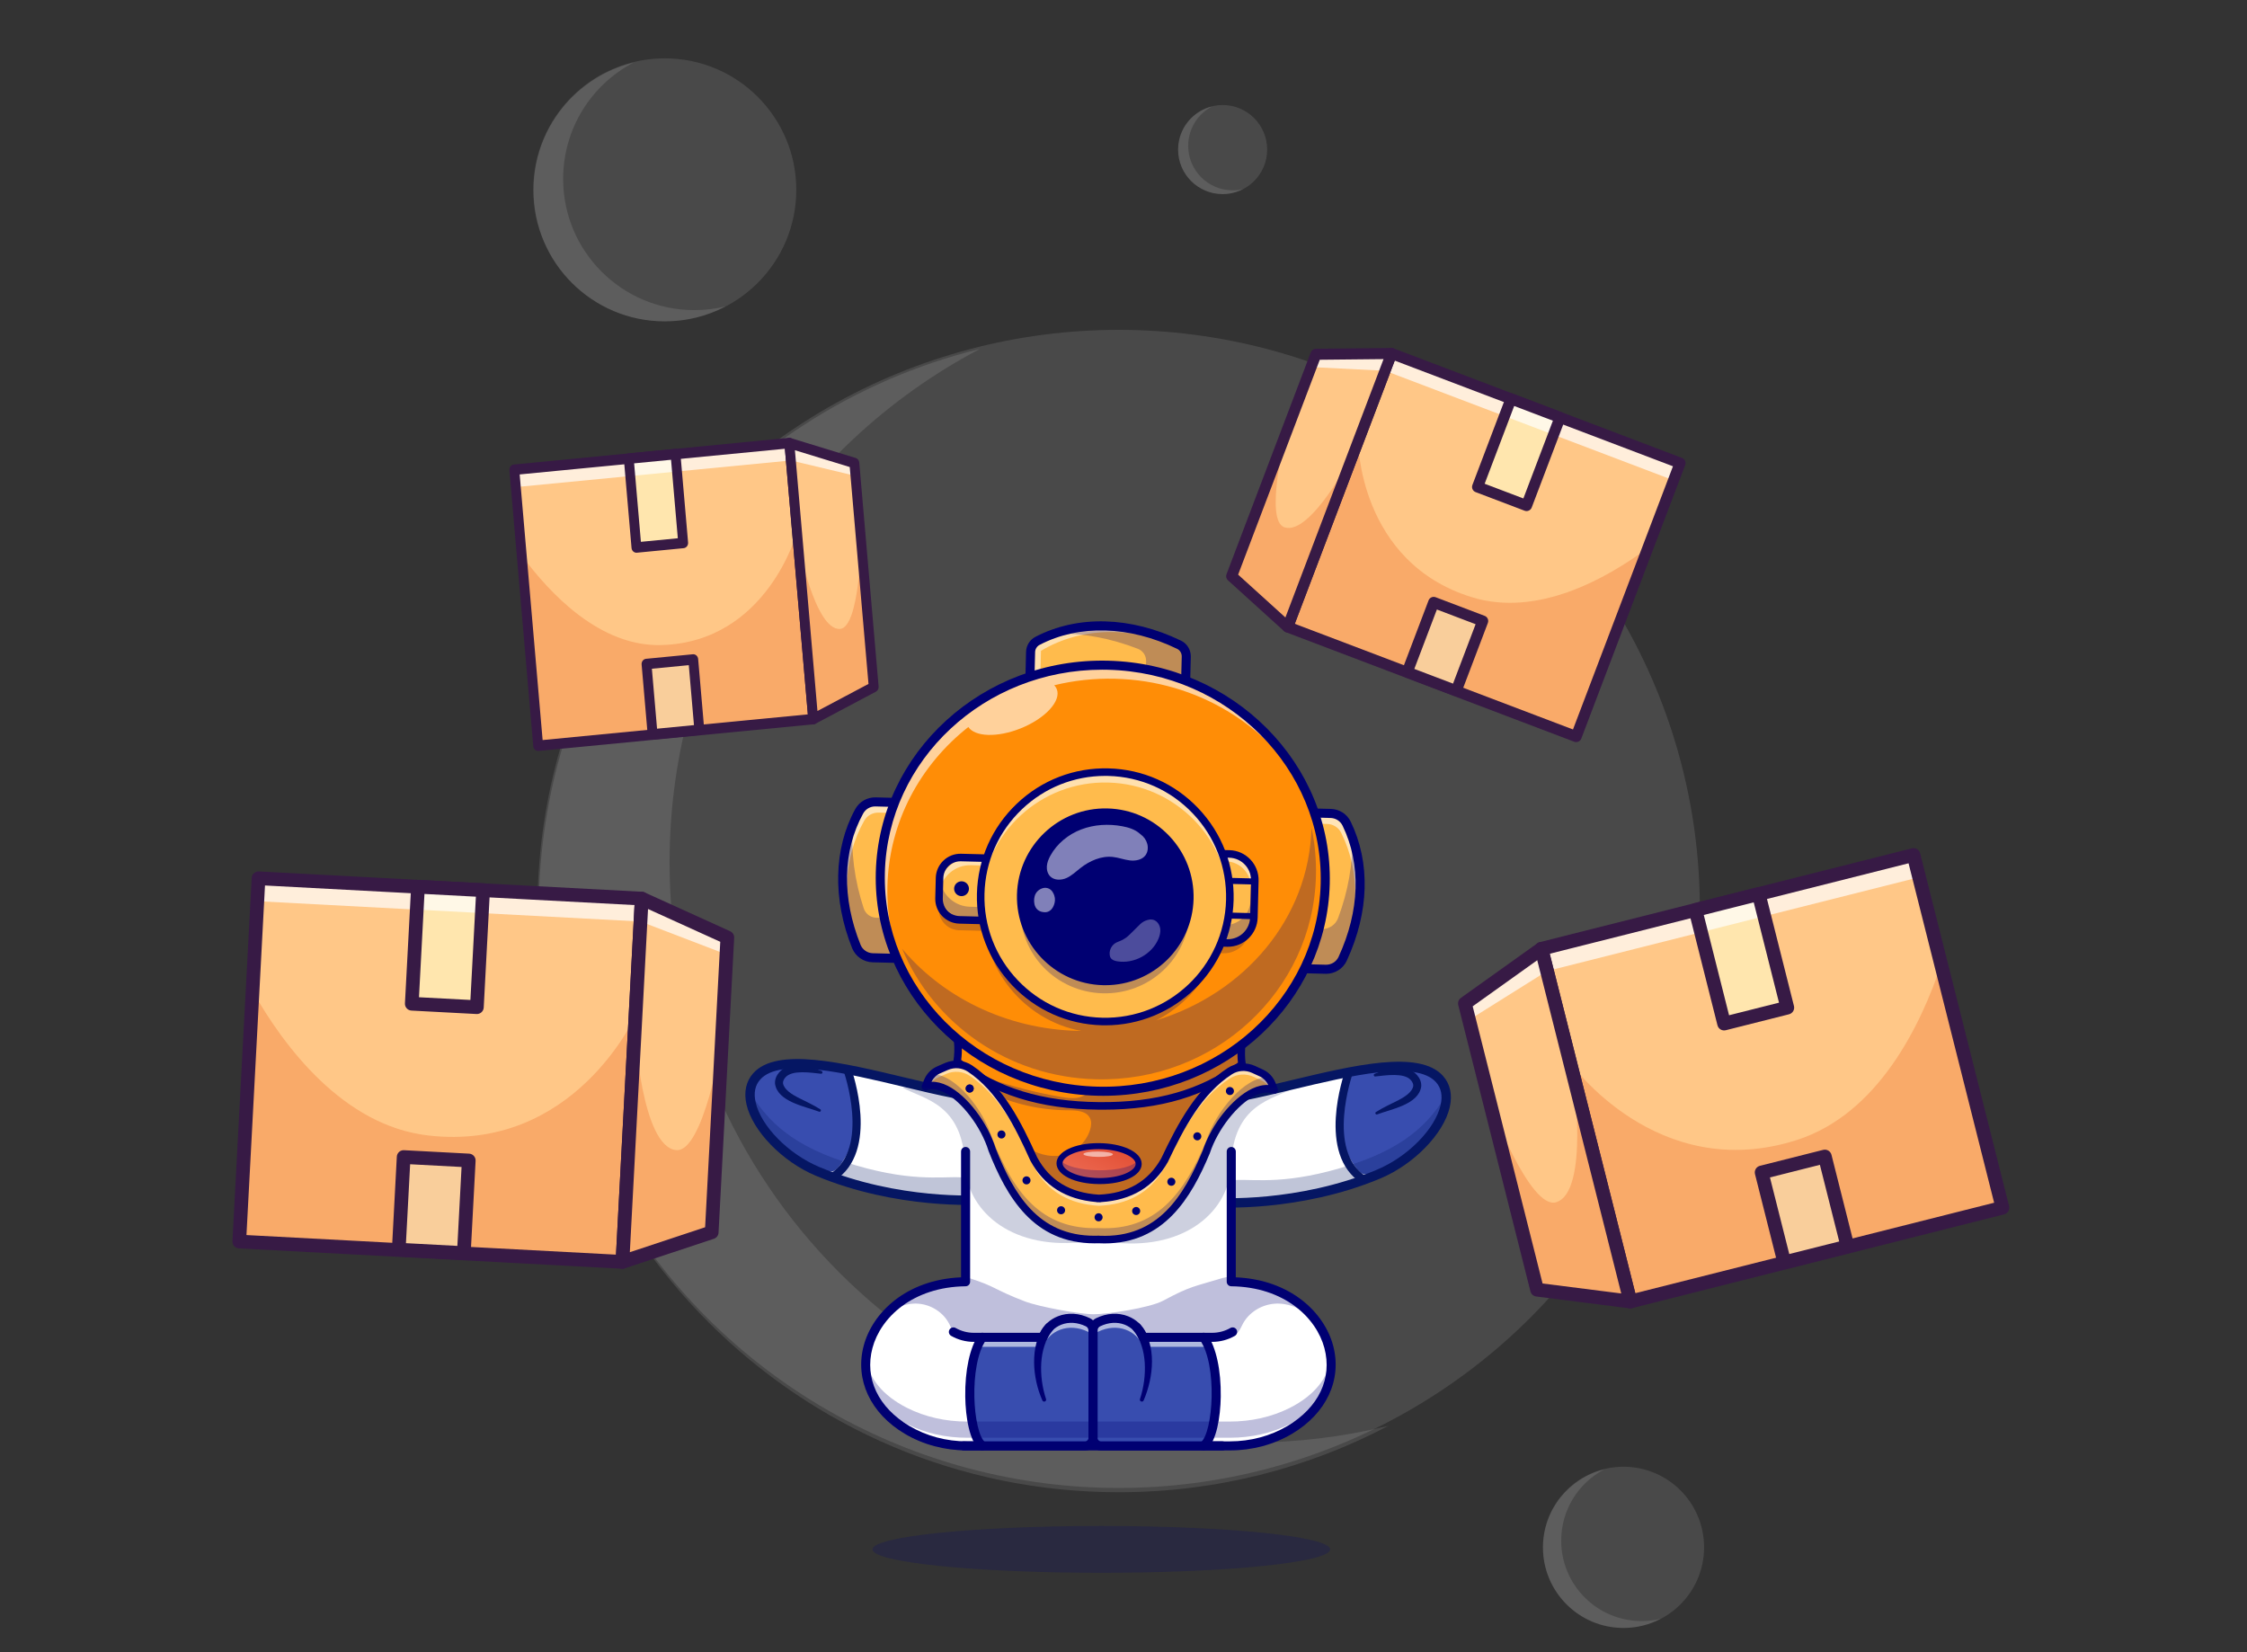 <svg width="476" height="350" viewBox="0 0 476 350" fill="none" xmlns="http://www.w3.org/2000/svg">
<rect x="0" y="0" width="476" height="350" fill="#333333" stroke="none"/>
<g clip-path="url(#clip0_1_3050)">
<ellipse opacity="0.11" cx="236.977" cy="192.541" rx="123.113" ry="122.664" fill="white"/>
<circle opacity="0.11" cx="140.823" cy="40.221" r="27.858" fill="white"/>
<circle opacity="0.11" cx="343.914" cy="327.786" r="17.074" fill="white"/>
<circle opacity="0.11" cx="258.993" cy="31.685" r="9.436" fill="white"/>
<path opacity="0.11" fill-rule="evenodd" clip-rule="evenodd" d="M294.102 302.048C284.683 304.36 274.837 305.587 264.705 305.587C196.848 305.587 141.84 250.578 141.84 182.721C141.84 135.488 168.493 94.479 207.58 73.915C153.919 87.091 114.111 135.517 114.111 193.242C114.111 261.099 169.12 316.107 236.977 316.107C257.6 316.107 277.036 311.026 294.102 302.048Z" fill="white"/>
<path opacity="0.11" fill-rule="evenodd" clip-rule="evenodd" d="M153.738 64.896C151.61 65.418 149.386 65.694 147.097 65.694C131.743 65.694 119.295 53.247 119.295 37.892C119.295 27.2 125.331 17.917 134.182 13.266C122.034 16.244 113.021 27.204 113.021 40.27C113.021 55.624 125.468 68.072 140.823 68.072C145.485 68.072 149.879 66.924 153.738 64.896Z" fill="white"/>
<path opacity="0.11" fill-rule="evenodd" clip-rule="evenodd" d="M351.83 342.911C350.525 343.231 349.162 343.401 347.76 343.401C338.349 343.401 330.72 335.772 330.72 326.361C330.72 319.807 334.42 314.118 339.844 311.267C332.399 313.092 326.874 319.81 326.874 327.818C326.874 337.229 334.503 344.858 343.914 344.858C346.771 344.858 349.465 344.154 351.83 342.911Z" fill="white"/>
<path opacity="0.11" fill-rule="evenodd" clip-rule="evenodd" d="M263.359 40.043C262.641 40.219 261.891 40.312 261.118 40.312C255.918 40.312 251.702 36.096 251.702 30.895C251.702 27.27 253.75 24.123 256.752 22.549C252.633 23.555 249.576 27.269 249.576 31.698C249.576 36.898 253.792 41.114 258.993 41.114C260.569 41.114 262.054 40.727 263.359 40.043Z" fill="white"/>
<path d="M292.035 248.733C289.555 249.77 287.077 250.638 284.644 251.356C282.904 251.874 281.192 252.313 279.521 252.693C267.368 255.439 257.642 254.772 257.642 254.772C256.253 252.823 252.671 247.216 253.304 239.796C253.533 237.111 254.253 234.875 254.976 233.2C262.11 232.073 269.472 230.82 276.954 229.059C278.754 228.635 280.556 228.223 282.339 227.84L282.388 227.831C292.253 225.723 301.399 224.636 304.948 228.609C309.698 233.922 301.8 244.645 292.035 248.733Z" fill="white"/>
<path d="M173.214 248.152C175.695 249.189 178.172 250.057 180.606 250.775C182.346 251.293 184.057 251.732 185.729 252.112C197.881 254.858 207.607 254.191 207.607 254.191C208.997 252.241 212.579 246.635 211.945 239.215C211.717 236.53 210.997 234.294 210.273 232.619C203.14 231.492 195.778 230.239 188.296 228.478C186.496 228.053 184.693 227.641 182.911 227.259L182.862 227.25C172.997 225.142 163.851 224.055 160.302 228.028C155.551 233.341 163.45 244.064 173.214 248.152Z" fill="white"/>
<path d="M285.921 226.275C282.161 232.749 282.772 241.661 287.386 247.518C287.789 248.028 288.255 248.544 288.871 248.707C289.497 248.873 290.146 248.643 290.753 248.418C294.611 246.949 298.442 245.14 301.449 242.225C304.456 239.315 306.552 235.122 306.187 230.867C306.113 230.01 305.937 229.141 305.484 228.424C305.162 227.915 304.713 227.503 304.226 227.156C301.567 225.272 298.067 225.478 294.86 225.759C291.64 226.042 288.421 226.324 285.203 226.602" fill="#384DAF"/>
<path d="M179.328 225.686C183.088 232.16 182.478 241.072 177.863 246.929C177.46 247.439 176.995 247.955 176.379 248.118C175.753 248.284 175.103 248.054 174.496 247.829C170.638 246.36 166.808 244.551 163.8 241.636C160.794 238.726 158.698 234.533 159.062 230.279C159.137 229.421 159.312 228.552 159.766 227.835C160.088 227.326 160.537 226.914 161.023 226.567C163.683 224.683 167.183 224.889 170.39 225.17C173.609 225.453 176.829 225.735 180.047 226.013" fill="#384DAF"/>
<g opacity="0.25">
<path d="M292.037 248.728C289.557 249.765 287.08 250.633 284.646 251.351C282.907 251.864 281.194 252.308 279.519 252.681C267.367 255.427 257.641 254.76 257.641 254.76C257.34 252.312 259.168 250.108 261.62 249.98C266.041 249.746 272.677 251.13 286.322 246.708C299.284 242.511 303.406 236.529 306.342 232.091C306.66 237.716 299.97 245.411 292.037 248.728Z" fill="#051663"/>
</g>
<g opacity="0.25">
<path d="M173.212 248.155C175.693 249.192 178.17 250.06 180.603 250.778C182.342 251.29 184.055 251.734 185.73 252.108C197.883 254.854 207.609 254.187 207.609 254.187C207.91 251.739 206.082 249.535 203.63 249.407C199.208 249.173 192.573 250.557 178.928 246.134C165.966 241.938 161.843 235.955 158.907 231.518C158.59 237.143 165.28 244.838 173.212 248.155Z" fill="#051663"/>
</g>
<path d="M257.363 255.716C256.924 255.587 256.623 255.166 256.657 254.691C256.696 254.142 257.171 253.732 257.715 253.763C257.887 253.772 274.871 254.832 291.655 247.801C298.214 245.057 304.03 239.156 305.181 234.079C305.627 232.101 305.299 230.48 304.204 229.253C299.994 224.538 286.055 227.881 273.757 230.824C266.485 232.565 259.618 234.214 254.967 234.176C254.421 234.174 253.977 233.723 253.986 233.176C253.99 232.628 254.441 232.182 254.985 232.19C259.393 232.22 266.147 230.602 273.3 228.891C286.763 225.664 300.688 222.328 305.688 227.924C307.212 229.633 307.708 231.91 307.118 234.518C305.84 240.166 299.518 246.666 292.418 249.643C275.183 256.863 257.75 255.765 257.573 255.754C257.504 255.751 257.433 255.736 257.363 255.716Z" fill="#051663"/>
<path d="M207.886 255.143C208.326 255.014 208.627 254.593 208.593 254.118C208.554 253.568 208.079 253.159 207.535 253.19C207.363 253.199 190.379 254.259 173.595 247.228C167.035 244.484 161.22 238.583 160.069 233.505C159.623 231.527 159.951 229.907 161.046 228.68C165.255 223.964 179.195 227.308 191.493 230.251C198.765 231.991 205.632 233.641 210.282 233.603C210.829 233.601 211.272 233.149 211.263 232.603C211.26 232.055 210.809 231.609 210.264 231.616C205.857 231.647 199.103 230.029 191.95 228.317C178.487 225.091 164.561 221.755 159.562 227.351C158.038 229.06 157.542 231.337 158.132 233.945C159.41 239.593 165.732 246.093 172.832 249.07C190.067 256.29 207.499 255.192 207.676 255.181C207.745 255.178 207.817 255.163 207.886 255.143Z" fill="#051663"/>
<path d="M297.133 233.411C295.678 234.147 292.212 235.368 290.061 236.613L289.503 229.147L291.266 227.76C291.266 227.76 297.304 225.879 299.404 228.125C301.51 230.372 299.164 232.377 297.133 233.411Z" fill="#384DAF"/>
<path d="M168.117 232.834C169.572 233.569 173.037 234.791 175.189 236.035L175.747 228.569L173.984 227.182C173.984 227.182 167.945 225.301 165.845 227.547C163.74 229.794 166.085 231.799 168.117 232.834Z" fill="#384DAF"/>
<path d="M291.181 227.488C293.713 226.373 298.101 225.323 300.185 227.739C300.764 228.405 301.155 229.256 301.064 230.199C300.476 233.993 294.708 234.948 291.724 236.077C291.413 236.184 291.201 235.737 291.485 235.563C293.018 234.599 294.676 233.847 296.239 233.061C297.432 232.446 299.19 231.373 299.381 230.045C299.424 229.642 299.177 229.155 298.897 228.839C297.488 227.153 293.466 227.814 291.352 228.035C291.027 228.092 290.885 227.624 291.181 227.488Z" fill="#051663"/>
<path d="M174.069 226.911C171.536 225.796 167.149 224.746 165.064 227.162C164.486 227.828 164.095 228.679 164.185 229.622C164.774 233.416 170.541 234.371 173.526 235.5C173.837 235.607 174.049 235.16 173.765 234.986C172.231 234.022 170.573 233.269 169.01 232.483C167.818 231.869 166.06 230.796 165.868 229.467C165.826 229.065 166.073 228.578 166.353 228.262C167.761 226.576 171.784 227.236 173.897 227.458C174.222 227.515 174.364 227.047 174.069 226.911Z" fill="#051663"/>
<path d="M288.684 250.759C288.609 250.737 288.538 250.704 288.469 250.66C278.768 244.527 284.696 227.566 284.948 226.846C285.107 226.402 285.594 226.17 286.036 226.329C286.478 226.488 286.707 226.976 286.548 227.42C286.489 227.584 280.827 243.817 289.374 249.22C289.772 249.471 289.891 249.997 289.64 250.396C289.434 250.721 289.038 250.862 288.684 250.759Z" fill="#051663"/>
<path d="M176.566 250.193C176.641 250.171 176.712 250.138 176.781 250.095C186.482 243.962 180.554 227.001 180.302 226.28C180.143 225.836 179.656 225.605 179.214 225.764C178.772 225.923 178.543 226.411 178.702 226.855C178.761 227.018 184.423 243.251 175.876 248.655C175.478 248.905 175.359 249.431 175.61 249.831C175.816 250.156 176.212 250.297 176.566 250.193Z" fill="#051663"/>
<path d="M273.2 302.911C269.375 305.17 264.985 306.291 260.543 306.291H204.835C200.393 306.291 196.002 305.17 192.178 302.911C181.059 296.338 181.177 284.509 188.72 277.399C192.387 273.942 197.808 271.599 204.548 271.516V229.557H260.542L260.829 243.927V271.516C281.432 271.769 289.723 293.142 273.2 302.911H273.2Z" fill="white"/>
<path d="M260.543 307.254H204.834C200.123 307.254 195.578 306.039 191.69 303.74C184.389 299.425 181.047 292.268 182.967 285.061C184.813 278.135 191.884 271.084 203.588 270.584V243.929C203.588 243.398 204.018 242.968 204.548 242.968C205.078 242.968 205.508 243.398 205.508 243.929V271.519C205.508 272.045 205.085 272.473 204.56 272.48C193.296 272.617 186.531 279.147 184.822 285.557C183.107 291.99 186.04 298.169 192.666 302.086C196.258 304.21 200.467 305.333 204.834 305.333H260.543C264.911 305.333 269.119 304.211 272.712 302.086C279.338 298.169 282.27 291.99 280.555 285.557C278.847 279.147 272.081 272.617 260.818 272.48C260.293 272.473 259.869 272.045 259.869 271.519V243.929C259.869 243.398 260.299 242.968 260.83 242.968C261.36 242.968 261.79 243.398 261.79 243.929V270.584C273.493 271.084 280.565 278.135 282.411 285.061C284.331 292.268 280.989 299.425 273.688 303.74C269.799 306.039 265.254 307.254 260.543 307.254Z" fill="#000072"/>
<path d="M207.994 306.293H229.85C230.783 306.293 231.54 305.536 231.54 304.603V281.875C231.54 281.125 231.123 280.426 230.448 280.101C226.313 278.111 222.234 279.868 220.915 283.302H207.993C204.176 290.893 204.834 302.845 207.993 306.294L207.994 306.293Z" fill="#384DAF"/>
<path d="M255.087 306.293H233.23C232.297 306.293 231.541 305.536 231.541 304.603V281.875C231.541 281.125 231.957 280.426 232.633 280.101C236.767 278.111 240.846 279.868 242.165 283.302H255.087C258.904 290.893 258.246 302.845 255.087 306.294L255.087 306.293Z" fill="#384DAF"/>
<g opacity="0.25">
<path d="M273.2 298.258C269.375 300.183 264.985 301.139 260.543 301.139H204.835C200.393 301.139 196.002 300.183 192.178 298.258C186.912 295.605 184.169 291.947 183.538 288.188C182.733 293.061 185.313 298.228 192.178 301.687C196.003 303.612 200.393 304.568 204.835 304.568H260.542C264.984 304.568 269.375 303.612 273.2 301.687C280.065 298.227 282.643 293.06 281.837 288.187C281.207 291.946 278.465 295.604 273.2 298.258H273.2Z" fill="#000072"/>
</g>
<g opacity="0.6">
<path d="M230.448 280.092C226.314 278.102 222.235 279.859 220.916 283.293H207.994C206.034 287.189 205.257 292.232 205.389 296.687C205.512 292.776 206.325 288.624 207.994 285.305H220.916C222.236 281.872 226.314 280.114 230.448 282.104C231.124 282.429 231.54 283.128 231.54 283.878V281.867C231.54 281.117 231.124 280.417 230.448 280.093V280.092Z" fill="white"/>
</g>
<g opacity="0.6">
<path d="M232.632 282.104C236.766 280.113 240.845 281.871 242.164 285.305H255.086C256.756 288.624 257.569 292.776 257.691 296.687C257.823 292.232 257.046 287.189 255.086 283.293H242.164C240.845 279.859 236.766 278.102 232.632 280.092C231.956 280.417 231.54 281.116 231.54 281.866V283.877C231.54 283.127 231.956 282.428 232.632 282.103V282.104Z" fill="white"/>
</g>
<path d="M229.851 307.252H204.142C203.612 307.252 203.182 306.822 203.182 306.291C203.182 305.76 203.612 305.33 204.142 305.33H229.851C230.254 305.33 230.58 305.003 230.58 304.6V281.873C230.58 281.481 230.365 281.125 230.033 280.964C228.26 280.112 226.405 279.99 224.807 280.624C223.411 281.179 222.347 282.251 221.812 283.644C221.669 284.015 221.313 284.26 220.916 284.26H206.289C204.607 284.26 202.948 283.819 201.488 282.984C201.028 282.721 200.868 282.134 201.131 281.673C201.394 281.212 201.98 281.052 202.441 281.316C203.611 281.984 204.942 282.339 206.29 282.339H220.29C221.078 280.739 222.41 279.509 224.1 278.838C226.201 278.004 228.604 278.144 230.865 279.233C231.858 279.711 232.501 280.747 232.501 281.873V304.6C232.501 306.062 231.312 307.252 229.851 307.252Z" fill="#000072"/>
<path d="M223.008 281.802C221.433 283.674 220.743 286.221 220.58 288.678C220.424 291.262 220.778 293.899 221.588 296.371C221.662 296.588 221.545 296.824 221.327 296.896C221.123 296.965 220.903 296.863 220.818 296.67C220.266 295.418 219.832 294.107 219.54 292.76C219.245 291.415 219.074 290.034 219.063 288.637C219.044 285.793 219.632 282.798 221.557 280.542C222.409 279.603 223.82 280.82 223.007 281.801L223.008 281.802Z" fill="#000072"/>
<path d="M208.103 307.248C207.894 307.248 207.684 307.18 207.508 307.041C205.372 305.35 204.542 300.169 204.477 295.884C204.393 290.304 205.455 285.391 207.319 282.743C207.624 282.309 208.223 282.206 208.656 282.51C209.09 282.816 209.194 283.415 208.888 283.849C205.136 289.18 206.091 303.47 208.699 305.534C209.115 305.863 209.185 306.467 208.856 306.884C208.667 307.124 208.386 307.248 208.102 307.248L208.103 307.248Z" fill="#000072"/>
<path d="M258.938 307.252H233.229C231.768 307.252 230.58 306.062 230.58 304.6V281.873C230.58 280.748 231.222 279.711 232.216 279.233C234.478 278.144 236.88 278.004 238.981 278.838C240.671 279.509 242.004 280.739 242.791 282.339H256.791C258.14 282.339 259.47 281.985 260.64 281.316C261.1 281.052 261.687 281.212 261.95 281.673C262.213 282.133 262.053 282.72 261.593 282.984C260.133 283.819 258.473 284.26 256.791 284.26H242.165C241.767 284.26 241.411 284.015 241.269 283.644C240.733 282.251 239.669 281.179 238.273 280.624C236.676 279.99 234.82 280.111 233.048 280.964C232.714 281.125 232.5 281.481 232.5 281.873V304.6C232.5 305.003 232.827 305.33 233.229 305.33H258.938C259.468 305.33 259.898 305.76 259.898 306.291C259.898 306.822 259.468 307.252 258.938 307.252Z" fill="#000072"/>
<path d="M241.522 280.543C245.123 284.914 244.372 291.806 242.263 296.671C242.048 297.141 241.333 296.871 241.491 296.375C242.302 293.902 242.656 291.263 242.5 288.678C242.337 286.221 241.647 283.673 240.072 281.802C239.262 280.829 240.667 279.599 241.522 280.543V280.543Z" fill="#000072"/>
<path d="M254.977 307.249C254.694 307.249 254.413 307.124 254.223 306.884C253.894 306.468 253.965 305.864 254.38 305.534C256.989 303.47 257.943 289.181 254.191 283.85C253.886 283.416 253.989 282.817 254.423 282.511C254.856 282.205 255.455 282.309 255.761 282.743C257.624 285.392 258.686 290.304 258.602 295.884C258.537 300.169 257.707 305.351 255.571 307.041C255.395 307.181 255.185 307.248 254.976 307.248L254.977 307.249Z" fill="#000072"/>
<g opacity="0.25">
<path d="M276.091 277.541C276.073 277.493 276.055 277.444 276.038 277.395C272.253 273.937 267.02 271.588 260.062 271.505V270.499C259.822 270.576 259.219 270.653 258.979 270.727C252.923 272.587 252.299 272.367 246.405 275.53C243.491 277.094 234.472 278.406 231.693 278.406C228.722 278.406 220.065 276.824 217.077 275.674C210.308 273.069 211.112 272.587 205.245 270.727C205.012 270.652 204.78 270.575 204.547 270.498V271.512C197.808 271.595 192.387 273.937 188.719 277.395C188.702 277.443 188.685 277.492 188.668 277.541L187.318 278.918C189.268 277.038 191.964 275.949 194.62 276.176C197.277 276.404 199.833 278.01 201.084 280.444C201.371 281.002 201.598 281.605 201.989 282.094C203.011 283.364 204.817 283.502 206.414 283.54C211.095 283.649 215.778 283.761 220.459 283.87C220.611 283.439 220.947 283.108 221.277 282.801C222.736 281.448 224.353 280.174 226.248 279.648C228.141 279.123 230.378 279.487 231.678 281.008C231.68 280.699 231.683 280.389 231.685 280.08C231.688 280.389 231.69 280.699 231.693 281.008C233.036 279.488 235.345 279.123 237.298 279.648C239.254 280.174 240.923 281.448 242.429 282.801C242.77 283.108 243.117 283.439 243.274 283.87C248.105 283.761 252.94 283.649 257.772 283.54C259.42 283.502 261.285 283.364 262.34 282.094C262.743 281.606 262.977 281.002 263.274 280.444C264.566 278.01 267.204 276.404 269.947 276.176C272.688 275.949 275.472 277.039 277.485 278.918L276.092 277.541H276.091Z" fill="#000072"/>
</g>
<g opacity="0.3">
<path d="M196.469 227.111C196.425 227.409 196.373 227.712 196.311 228.006C196.377 227.711 196.425 227.414 196.469 227.111Z" fill="#181558"/>
</g>
<g opacity="0.3">
<path d="M196.209 228.455C196.109 228.856 195.99 229.245 195.857 229.631C195.995 229.245 196.109 228.856 196.209 228.455Z" fill="#181558"/>
</g>
<path d="M256.463 228.03C248.32 246.071 239.735 256.822 230.442 256.071C224.443 256.733 218.598 252.57 212.87 244.72C210.013 240.805 207.185 235.973 204.38 230.368C204.122 229.854 203.868 229.334 203.609 228.806L204.93 221.96L254.942 221.225L256.463 228.03V228.03Z" fill="#FF8D06"/>
<g opacity="0.25">
<path d="M256.463 228.032C248.32 246.073 239.735 256.824 230.442 256.072C224.443 256.735 218.598 252.571 212.87 244.721C212.18 242.413 211.814 239.998 211.523 237.598C213.308 239.538 215.119 241.494 217.328 242.927C219.541 244.359 222.231 245.23 224.821 244.759C227.611 244.252 230.041 242.114 230.902 239.411C231.169 238.576 231.285 237.633 230.898 236.848C230.14 235.314 228.046 235.206 226.338 235.2C220.477 235.186 214.623 233.864 209.326 231.356L210.822 232.469C208.634 231.904 206.481 231.205 204.38 230.371C204.122 229.857 203.868 229.337 203.609 228.809L204.93 221.962L254.942 221.228L256.463 228.033V228.032Z" fill="#000072"/>
</g>
<path d="M264.004 217.085C262.852 220.098 262.786 223.422 263.102 225.459C260.766 227.2 258.308 228.687 255.675 229.916C249.312 232.893 241.94 234.359 232.891 234.272L232.789 234.27C221.033 234.157 212.154 231.478 204.687 226.296C204.032 225.845 203.388 225.373 202.754 224.88C203.157 222.583 203.098 218.626 201.527 215.311C208.39 222.539 217.09 226.904 226.176 228.39C227.836 228.662 229.506 228.837 231.182 228.919C235.758 229.136 240.367 228.637 244.826 227.423C252.027 225.461 258.842 221.629 264.512 215.916C264.321 216.298 264.152 216.689 264.004 217.085Z" fill="#FF8D06"/>
<path d="M233.648 235.074C233.395 235.074 233.141 235.073 232.885 235.07H232.782C220.203 234.949 210.506 231.911 202.263 225.511C202.029 225.329 201.915 225.032 201.966 224.74C202.388 222.328 202.193 218.584 200.804 215.652C200.636 215.296 200.751 214.871 201.075 214.649C201.398 214.426 201.837 214.472 202.107 214.757C210.191 223.273 221.089 228.033 232.795 228.163C244.549 228.288 255.613 223.743 263.944 215.349C264.22 215.07 264.658 215.033 264.978 215.262C265.297 215.491 265.403 215.918 265.227 216.269C263.783 219.175 263.516 222.915 263.892 225.333C263.938 225.627 263.818 225.921 263.58 226.098C255.386 232.213 245.858 235.073 233.647 235.073L233.648 235.074ZM203.617 224.532C211.49 230.512 220.777 233.353 232.797 233.468H232.9C244.917 233.578 254.26 230.922 262.247 225.095C262.047 223.389 262.094 221.076 262.652 218.755C254.348 226 243.862 229.884 232.778 229.765C221.755 229.643 211.421 225.561 203.336 218.2C203.846 220.527 203.849 222.835 203.617 224.533V224.532Z" fill="#000072"/>
<g opacity="0.25">
<path d="M263.102 225.456C260.766 227.197 258.308 228.684 255.675 229.913C250.696 232.004 244.991 233.314 238.287 233.856L238.185 233.863C226.466 234.809 217.384 232.942 209.481 228.451C214.469 230.177 219.598 231.489 224.805 232.373C225.948 232.566 227.115 232.739 228.256 232.542C229.395 232.346 230.523 231.714 231.031 230.675C231.295 230.137 231.34 229.489 231.181 228.915C231.154 228.807 231.115 228.701 231.071 228.601C235.686 228.935 240.33 228.536 244.826 227.419C251.812 225.689 258.433 222.225 264.004 217.082C262.852 220.094 262.786 223.418 263.102 225.456Z" fill="#000072"/>
</g>
<path d="M232.489 253.887C238.703 253.686 243.604 251.262 246.693 245.775C250.365 238.026 254.242 230.943 260.544 226.898C262.064 225.922 263.95 225.804 265.581 226.554L267.221 227.309C268.275 227.795 269.102 228.698 269.519 229.822L269.927 230.922C264.92 229.025 257.778 237.205 255.539 244.01C250.813 255.343 244.76 263.249 232.542 262.563L232.813 262.566C220.584 263.017 214.684 254.996 210.175 243.575C208.068 236.728 201.084 228.412 196.041 230.213L196.47 229.121C196.909 228.006 197.752 227.118 198.815 226.653L200.47 225.929C202.115 225.21 203.998 225.365 205.499 226.369C211.723 230.535 215.464 237.69 218.986 245.509C221.969 251.055 226.823 253.572 233.032 253.892" fill="#FFBB4C"/>
<g opacity="0.55">
<path d="M198.799 228.213L200.454 227.489C202.1 226.77 203.982 226.925 205.483 227.93C211.707 232.095 215.448 239.251 218.97 247.069C221.91 252.534 226.666 255.056 232.745 255.435C238.83 255.172 243.634 252.742 246.678 247.335C250.349 239.586 254.227 232.503 260.529 228.458C262.049 227.482 263.935 227.364 265.566 228.114L267.206 228.869C268.043 229.255 268.733 229.906 269.191 230.72C269.44 230.765 269.687 230.827 269.927 230.917L269.519 229.817C269.102 228.694 268.275 227.79 267.221 227.304L265.581 226.549C263.95 225.799 262.064 225.917 260.544 226.893C254.242 230.938 250.364 238.02 246.693 245.77C243.649 251.177 238.846 253.607 232.76 253.87C226.681 253.491 221.925 250.969 218.985 245.504C215.463 237.686 211.722 230.531 205.498 226.364C203.997 225.36 202.115 225.205 200.469 225.924L198.814 226.648C197.751 227.113 196.907 228.001 196.469 229.116L196.04 230.208C196.282 230.122 196.529 230.065 196.78 230.024C197.254 229.22 197.956 228.581 198.799 228.212V228.213Z" fill="white"/>
</g>
<g opacity="0.25">
<path d="M268.51 228.234C263.662 228.116 257.594 235.423 255.562 241.598C250.853 252.888 244.826 260.775 232.7 260.155C220.564 260.542 214.689 252.541 210.198 241.163C208.285 234.95 202.358 227.528 197.508 227.552C197.064 227.991 196.706 228.524 196.469 229.127L196.04 230.218C201.083 228.418 208.066 236.734 210.174 243.581C214.666 254.959 220.54 262.96 232.676 262.573C244.803 263.193 250.829 255.306 255.538 244.016C257.776 237.211 264.918 229.031 269.926 230.928L269.518 229.828C269.293 229.221 268.945 228.681 268.509 228.234L268.51 228.234Z" fill="#000072"/>
</g>
<path d="M233.954 263.402C233.534 263.402 233.107 263.392 232.671 263.37C232.401 263.378 232.132 263.383 231.869 263.383C218.912 263.383 213.254 253.553 209.431 243.868C209.423 243.849 209.416 243.829 209.41 243.81C207.846 238.727 203.731 233.297 200.043 231.447C198.64 230.743 197.385 230.582 196.309 230.966C196.015 231.071 195.684 230.994 195.465 230.769C195.247 230.543 195.181 230.211 195.296 229.919L195.725 228.827C196.245 227.505 197.228 226.471 198.494 225.918L200.149 225.194C202.056 224.36 204.222 224.55 205.943 225.703C212.538 230.116 216.358 237.729 219.703 245.152C222.367 250.088 226.644 252.682 232.768 253.073C238.898 252.799 243.223 250.288 245.982 245.404C249.469 238.047 253.434 230.508 260.112 226.222C261.854 225.104 264.025 224.955 265.915 225.826L267.555 226.581C268.811 227.159 269.774 228.211 270.268 229.542L270.676 230.642C270.785 230.936 270.713 231.267 270.49 231.488C270.268 231.709 269.936 231.78 269.644 231.669C268.574 231.266 267.316 231.402 265.901 232.078C262.178 233.857 257.96 239.208 256.299 244.26C256.292 244.279 256.285 244.299 256.277 244.318C252.319 253.806 246.568 263.403 233.953 263.403L233.954 263.402ZM232.98 261.781C245.304 262.281 250.746 253.414 254.789 243.728C256.606 238.232 261.083 232.605 265.211 230.632C266.431 230.05 267.589 229.786 268.664 229.846C268.298 229.044 267.662 228.392 266.887 228.035L265.246 227.28C263.854 226.639 262.257 226.747 260.976 227.57C254.646 231.633 250.806 238.96 247.416 246.116C247.407 246.133 247.399 246.15 247.39 246.166C244.449 251.39 239.709 254.241 233.291 254.648C233.198 254.68 233.098 254.695 232.991 254.69C232.912 254.686 232.832 254.681 232.753 254.677C232.674 254.68 232.595 254.683 232.515 254.685C232.411 254.688 232.309 254.672 232.216 254.638C225.807 254.107 221.122 251.166 218.281 245.886C218.273 245.869 218.264 245.852 218.256 245.835C215.004 238.615 211.305 231.216 205.054 227.033C203.788 226.185 202.194 226.047 200.79 226.661L199.135 227.385C198.353 227.727 197.705 228.366 197.324 229.162C198.403 229.127 199.553 229.408 200.761 230.014C204.851 232.066 209.219 237.777 210.931 243.307C214.732 252.928 219.915 261.781 231.863 261.781C232.036 261.781 232.211 261.779 232.388 261.775C232.44 261.765 232.493 261.758 232.55 261.761L232.822 261.763C232.877 261.763 232.93 261.77 232.982 261.781H232.98Z" fill="#000072"/>
<path d="M204.712 231.07C204.446 230.681 204.545 230.15 204.933 229.883C205.321 229.616 205.852 229.716 206.119 230.104C206.385 230.493 206.286 231.024 205.898 231.291C205.51 231.557 204.979 231.458 204.712 231.07Z" fill="#371A45"/>
<path d="M204.712 231.07C204.446 230.681 204.545 230.15 204.933 229.883C205.321 229.616 205.852 229.716 206.119 230.104C206.385 230.493 206.286 231.024 205.898 231.291C205.51 231.557 204.979 231.458 204.712 231.07Z" fill="#000072"/>
<path d="M212.996 240.369C213.022 239.898 212.662 239.496 212.192 239.47C211.722 239.445 211.32 239.805 211.294 240.276C211.268 240.746 211.629 241.148 212.099 241.174C212.569 241.2 212.971 240.839 212.996 240.369Z" fill="#000072"/>
<path d="M216.747 250.528C216.48 250.14 216.58 249.608 216.968 249.342C217.356 249.075 217.887 249.174 218.153 249.563C218.42 249.951 218.321 250.483 217.932 250.749C217.544 251.016 217.013 250.917 216.747 250.528Z" fill="#000072"/>
<path d="M224.902 257.221C225.367 257.152 225.689 256.718 225.62 256.252C225.55 255.786 225.117 255.464 224.651 255.533C224.186 255.603 223.864 256.036 223.933 256.503C224.002 256.969 224.436 257.29 224.902 257.221Z" fill="#000072"/>
<path d="M260.555 231.974C261.025 231.966 261.401 231.578 261.393 231.107C261.385 230.636 260.997 230.26 260.527 230.268C260.056 230.275 259.681 230.664 259.689 231.135C259.696 231.606 260.084 231.981 260.555 231.974Z" fill="#000072"/>
<path d="M254.327 241.212C254.601 240.828 254.512 240.295 254.128 240.021C253.745 239.747 253.213 239.836 252.939 240.22C252.665 240.603 252.754 241.136 253.138 241.41C253.521 241.684 254.053 241.595 254.327 241.212Z" fill="#000072"/>
<path d="M248.149 251.193C248.62 251.186 248.995 250.798 248.987 250.326C248.98 249.855 248.592 249.48 248.121 249.487C247.65 249.495 247.275 249.883 247.283 250.354C247.291 250.826 247.678 251.201 248.149 251.193Z" fill="#000072"/>
<path d="M240.765 257.384C241.234 257.338 241.577 256.921 241.531 256.452C241.486 255.984 241.069 255.64 240.601 255.686C240.132 255.731 239.789 256.148 239.835 256.617C239.88 257.086 240.297 257.429 240.765 257.384Z" fill="#000072"/>
<path d="M232.019 258.35C231.752 257.961 231.852 257.43 232.24 257.163C232.628 256.897 233.159 256.996 233.425 257.384C233.692 257.773 233.593 258.304 233.204 258.571C232.816 258.838 232.285 258.738 232.019 258.35Z" fill="#000072"/>
<path d="M241.216 246.58C241.235 244.538 237.498 242.846 232.868 242.802C228.238 242.757 224.469 244.377 224.449 246.419C224.429 248.461 228.167 250.152 232.797 250.197C237.427 250.241 241.196 248.622 241.216 246.58Z" fill="url(#paint0_linear_1_3050)"/>
<g opacity="0.25">
<path d="M241.02 245.767C240.312 247.026 236.875 247.955 232.747 247.916C228.762 247.877 225.437 246.949 224.597 245.74C224.503 245.958 224.45 246.183 224.448 246.414C224.429 248.456 228.166 250.147 232.796 250.191C237.426 250.236 241.195 248.616 241.215 246.574C241.217 246.297 241.148 246.027 241.02 245.766V245.767Z" fill="#000072"/>
</g>
<path d="M232.993 250.835C232.926 250.835 232.858 250.835 232.79 250.834C227.645 250.784 223.784 248.882 223.808 246.409C223.832 243.969 227.627 242.157 232.669 242.157C232.737 242.157 232.805 242.157 232.873 242.158C235.199 242.181 237.391 242.606 239.047 243.355C240.869 244.179 241.867 245.326 241.854 246.582C241.83 249.023 238.035 250.835 232.993 250.835ZM232.675 243.438C228.21 243.438 225.102 244.996 225.087 246.421C225.073 247.867 228.238 249.509 232.801 249.553C237.363 249.588 240.56 248.016 240.574 246.57C240.581 245.862 239.832 245.116 238.52 244.522C237.023 243.844 235.012 243.459 232.86 243.439C232.798 243.439 232.736 243.438 232.675 243.438Z" fill="#000072"/>
<g opacity="0.55">
<path d="M235.763 244.537C235.766 244.223 234.369 243.955 232.642 243.938C230.916 243.921 229.514 244.163 229.511 244.477C229.508 244.791 230.905 245.059 232.632 245.076C234.358 245.093 235.76 244.851 235.763 244.537Z" fill="white"/>
</g>
<path d="M272.195 172.074L281.768 172.317C283.293 172.356 284.676 173.24 285.334 174.617C289.736 183.826 288.784 195.067 283.297 205.39L271.359 205.087L272.195 172.074Z" fill="#FFBB4C"/>
<g opacity="0.6">
<path d="M284.11 176.408C283.548 175.282 282.394 174.573 281.136 174.541L272.139 174.314L272.196 172.07L282.154 172.323C283.412 172.354 284.566 173.063 285.129 174.19C289.581 183.107 288.93 194.001 283.937 204.133C287.978 194.648 288.24 184.678 284.11 176.408Z" fill="white"/>
</g>
<g opacity="0.25">
<path d="M286.459 177.342C286.623 182.94 285.588 188.811 283.459 194.484C282.924 195.911 281.542 196.843 280.019 196.804L272.831 196.622L273.452 172.098L272.195 172.066L271.36 205.079L283.297 205.382C288.253 196.06 289.505 185.989 286.46 177.342H286.459Z" fill="#000072"/>
</g>
<path d="M280.935 206.287C280.893 206.287 280.852 206.287 280.81 206.286L271.335 206.045C270.805 206.032 270.386 205.591 270.399 205.06L271.235 172.048C271.248 171.517 271.693 171.093 272.219 171.111L281.922 171.357C283.734 171.404 285.351 172.447 286.142 174.079C290.345 182.768 290.048 193.217 285.304 203.5C284.519 205.203 282.813 206.287 280.935 206.287ZM272.343 204.149L280.859 204.365C282.022 204.391 283.08 203.739 283.561 202.695C288.06 192.943 288.362 183.078 284.414 174.917C283.938 173.935 282.964 173.307 281.873 173.279L273.13 173.057L272.343 204.149V204.149Z" fill="#000072"/>
<path d="M195.192 170.117L185.234 169.864C183.976 169.833 182.788 170.482 182.169 171.578C177.069 180.617 177.385 192.077 182.419 202.827L194.357 203.129L195.192 170.117Z" fill="#FFBB4C"/>
<g opacity="0.6">
<path d="M183.074 173.855C183.692 172.759 184.881 172.11 186.139 172.142L195.136 172.37L195.192 170.126L185.234 169.874C183.976 169.842 182.788 170.492 182.169 171.588C177.271 180.268 177.371 191.181 181.845 201.554C178.289 191.876 178.531 181.906 183.074 173.856V173.855Z" fill="white"/>
</g>
<g opacity="0.25">
<path d="M180.679 174.655C180.219 180.409 181.015 186.517 182.981 192.459C183.359 193.602 184.427 194.376 185.63 194.406L193.315 194.601L193.936 170.077L195.193 170.109L194.357 203.122L182.42 202.819C177.942 193.258 177.2 183.136 180.68 174.654L180.679 174.655Z" fill="#000072"/>
</g>
<path d="M194.358 204.092C194.349 204.092 194.341 204.092 194.333 204.092L184.857 203.852C182.93 203.803 181.223 202.622 180.51 200.843C176.353 190.484 176.591 179.759 181.162 171.418C182.033 169.827 183.694 168.865 185.514 168.913L195.217 169.159C195.471 169.166 195.713 169.273 195.888 169.458C196.064 169.643 196.159 169.889 196.152 170.144L195.317 203.157C195.304 203.679 194.876 204.093 194.358 204.093V204.092ZM185.39 170.832C184.328 170.832 183.358 171.405 182.845 172.341C178.489 180.291 178.292 190.159 182.292 200.127C182.72 201.194 183.746 201.902 184.906 201.931L193.421 202.147L194.208 171.055L185.465 170.833C185.44 170.833 185.415 170.832 185.39 170.832H185.39Z" fill="#000072"/>
<path d="M218.059 148.507L218.355 136.559C227.928 130.82 240.172 131.439 251.341 137.38L251.044 149.327L218.059 148.507Z" fill="#FFBB4C"/>
<g opacity="0.55">
<path d="M220.522 137.868C229.478 132.498 240.771 132.695 251.334 137.607L251.34 137.375C240.171 131.435 227.928 130.815 218.355 136.555L218.059 148.502L220.257 148.557L220.522 137.868Z" fill="white"/>
</g>
<g opacity="0.25">
<path d="M223.323 134.221C229.118 134.048 235.208 135.163 241.068 137.451C242.133 137.867 242.816 138.915 242.788 140.059L242.594 147.851L218.091 147.242L218.06 148.499L251.045 149.32L251.342 137.373C242.025 132.417 231.961 131.168 223.323 134.221Z" fill="#000072"/>
</g>
<path d="M251.044 150.285C251.036 150.285 251.028 150.285 251.02 150.285L218.035 149.465C217.78 149.458 217.539 149.351 217.363 149.167C217.188 148.982 217.092 148.735 217.099 148.48L217.357 138.091C217.391 136.745 218.154 135.523 219.351 134.901C228.272 130.259 239.515 130.556 250.193 135.718C251.482 136.342 252.293 137.68 252.258 139.127L252.004 149.349C251.998 149.604 251.891 149.846 251.706 150.021C251.527 150.191 251.29 150.286 251.044 150.286V150.285ZM219.042 147.567L250.108 148.341L250.337 139.079C250.354 138.384 249.97 137.744 249.357 137.448C239.229 132.552 228.615 132.245 220.235 136.605C219.659 136.905 219.292 137.492 219.276 138.138L219.042 147.567Z" fill="#000072"/>
<path d="M280.729 187.233C281.359 162.315 260.773 141.581 234.749 140.922C208.725 140.262 187.117 159.928 186.487 184.845C185.857 209.763 206.443 230.497 232.467 231.157C258.491 231.816 280.099 212.151 280.729 187.233Z" fill="#FF8D06"/>
<g opacity="0.25">
<path d="M203.518 183.857L214.169 184.127L213.835 197.332L203.184 197.063C200.741 197.001 198.806 194.965 198.868 192.519L198.978 188.178C199.04 185.732 201.074 183.796 203.518 183.858L203.518 183.857Z" fill="#371A45"/>
</g>
<path d="M213.889 195.13L203.239 194.86C200.793 194.798 198.861 192.764 198.923 190.315L199.032 185.974C199.094 183.527 201.127 181.593 203.573 181.655L214.224 181.925L213.889 195.13Z" fill="#FFBB4C"/>
<g opacity="0.55">
<path d="M205.742 181.709C202.099 181.616 199.071 184.498 198.978 188.144C198.971 188.411 198.985 188.673 199.009 188.932C199.481 185.666 202.325 183.196 205.703 183.281L214.185 183.496L214.225 181.924L205.743 181.709L205.742 181.709Z" fill="white"/>
</g>
<g opacity="0.25">
<path d="M213.91 181.916L213.647 192.291L205.479 192.084C202.321 192.004 199.741 189.715 199.169 186.733C199.058 187.187 198.99 187.658 198.977 188.144C198.885 191.79 201.764 194.821 205.407 194.914L213.889 195.128L214.223 181.923L213.91 181.915V181.916Z" fill="#000072"/>
</g>
<path d="M213.89 195.931C213.883 195.931 213.876 195.931 213.869 195.931L203.219 195.662C200.336 195.589 198.05 193.182 198.123 190.297L198.233 185.956C198.306 183.071 200.715 180.779 203.593 180.856L214.243 181.126C214.455 181.132 214.657 181.221 214.803 181.375C214.949 181.529 215.028 181.734 215.023 181.947L214.689 195.152C214.678 195.587 214.322 195.933 213.889 195.933L213.89 195.931ZM203.46 182.455C201.501 182.455 199.883 184.025 199.833 185.996L199.723 190.337C199.673 192.34 201.259 194.01 203.259 194.06L213.111 194.31L213.405 182.706L203.554 182.456C203.523 182.455 203.491 182.455 203.461 182.455L203.46 182.455Z" fill="#000072"/>
<path d="M204.35 189.692C205.137 189.328 205.481 188.393 205.116 187.605C204.752 186.816 203.819 186.473 203.031 186.837C202.243 187.202 201.9 188.136 202.264 188.924C202.628 189.713 203.562 190.056 204.35 189.692Z" fill="#000072"/>
<g opacity="0.25">
<path d="M259.107 201.938L256.155 201.864L256.633 182.999L259.585 183.074C262.639 183.151 265.051 185.692 264.974 188.748L264.777 196.544C264.7 199.6 262.161 202.015 259.107 201.938V201.938Z" fill="#371A45"/>
</g>
<path d="M259.163 199.739L256.211 199.664L256.688 180.8L259.64 180.875C262.694 180.952 265.107 183.493 265.03 186.549L264.832 194.345C264.755 197.401 262.217 199.816 259.163 199.739V199.739Z" fill="#FFBB4C"/>
<g opacity="0.55">
<path d="M259.74 180.881L256.688 180.804L256.648 182.376L259.7 182.453C262.699 182.529 265.069 185.024 264.993 188.026L265.033 186.454C265.109 183.452 262.739 180.957 259.74 180.881Z" fill="white"/>
</g>
<g opacity="0.25">
<path d="M259.357 195.971L256.306 195.893L256.211 199.666L259.262 199.743C262.261 199.819 264.754 197.448 264.83 194.446L264.926 190.673C264.85 193.675 262.357 196.047 259.357 195.971Z" fill="#000072"/>
</g>
<path d="M260.092 200.563C260.038 200.563 259.984 200.562 259.93 200.561L256.191 200.466C255.749 200.454 255.4 200.087 255.412 199.645L255.889 180.781C255.9 180.338 256.271 179.993 256.709 180.001L260.448 180.096C263.938 180.184 266.705 183.098 266.617 186.59L266.42 194.386C266.332 197.825 263.51 200.563 260.092 200.563ZM259.97 198.96C260.011 198.961 260.051 198.961 260.092 198.961C262.646 198.961 264.756 196.915 264.821 194.346L265.018 186.55C265.084 183.939 263.016 181.762 260.408 181.696L257.469 181.622L257.032 198.886L259.971 198.96H259.97Z" fill="#000072"/>
<path d="M265.027 187.355C265.021 187.355 265.015 187.355 265.01 187.355L256.529 187.14C256.175 187.132 255.896 186.838 255.905 186.484C255.913 186.131 256.212 185.848 256.56 185.86L265.042 186.075C265.395 186.084 265.675 186.378 265.666 186.731C265.657 187.079 265.372 187.356 265.027 187.356V187.355Z" fill="#000072"/>
<path d="M264.841 194.703C264.835 194.703 264.829 194.703 264.824 194.703L256.5 194.492C256.147 194.484 255.867 194.19 255.876 193.836C255.885 193.483 256.173 193.202 256.532 193.212L264.856 193.423C265.209 193.432 265.489 193.726 265.48 194.08C265.471 194.427 265.186 194.704 264.841 194.704V194.703Z" fill="#000072"/>
<g opacity="0.6">
<path d="M234.751 140.914C227.951 140.741 221.455 141.959 215.554 144.292C214.584 144.518 213.58 144.83 212.569 145.235C210.152 146.201 208.12 147.516 206.73 148.898C194.81 156.809 186.867 169.874 186.488 184.836C186.28 193.052 188.38 200.813 192.219 207.549C189.34 201.514 187.808 194.779 187.987 187.706C188.332 174.081 194.949 162.027 205.13 154.007C206.528 156.101 211.28 156.271 216.191 154.307C221.429 152.213 224.864 148.484 223.864 145.978C223.742 145.674 223.56 145.403 223.326 145.163C227.448 144.155 231.783 143.67 236.249 143.783C253.693 144.225 268.692 153.687 276.497 167.382C269.233 152.155 253.387 141.386 234.75 140.914H234.751Z" fill="white"/>
</g>
<path d="M233.733 232.132C233.303 232.132 232.875 232.126 232.443 232.116C205.932 231.444 184.886 210.227 185.528 184.819C186.172 159.412 208.282 139.286 234.775 139.96C261.287 140.632 282.332 161.849 281.69 187.257C281.058 212.25 259.666 232.132 233.733 232.132H233.733ZM233.486 141.866C208.586 141.866 188.053 160.915 187.448 184.868C186.832 209.216 207.038 229.55 232.491 230.195C257.942 230.849 279.155 211.556 279.77 187.208C280.386 162.86 260.18 142.526 234.727 141.881C234.313 141.871 233.897 141.866 233.486 141.866Z" fill="#000072"/>
<g opacity="0.25">
<path d="M191.099 200.964C197.707 216.799 213.475 228.158 232.157 228.631C257.282 229.268 278.151 209.981 278.77 185.552C278.855 182.183 278.546 178.893 277.891 175.722C278.208 177.055 278.464 178.41 278.655 179.785C278.45 178.306 278.173 176.849 277.822 175.419C277.317 194.524 263.638 210.455 244.914 216.152C253.142 212.029 258.902 203.525 259.155 193.561C259.517 179.262 248.404 167.379 234.334 167.023C220.265 166.666 208.564 177.97 208.202 192.27C207.876 205.193 216.922 216.139 229.052 218.39C228.811 218.388 228.572 218.387 228.33 218.38C212.878 217.989 199.285 211.015 190.69 200.478C190.823 200.641 190.962 200.801 191.098 200.964H191.099ZM216.392 192.477C216.637 182.789 224.591 175.104 234.124 175.346C243.656 175.587 251.212 183.666 250.966 193.354C250.721 203.042 242.767 210.727 233.235 210.485C223.702 210.244 216.147 202.166 216.392 192.478V192.477Z" fill="#000072"/>
</g>
<path d="M234.806 163.571C220.233 163.202 208.119 174.727 207.749 189.312C207.381 203.897 218.896 216.021 233.469 216.391C248.041 216.761 260.156 205.235 260.525 190.65C260.895 176.065 249.378 163.94 234.806 163.571ZM233.684 207.902C223.811 207.652 215.982 199.409 216.231 189.527C216.481 179.645 224.717 171.81 234.591 172.06C244.464 172.31 252.293 180.553 252.043 190.434C251.793 200.316 243.557 208.152 233.684 207.902Z" fill="#FFBB4C"/>
<g opacity="0.55">
<path d="M234.75 165.773C248.954 166.133 260.249 177.661 260.47 191.75C260.494 191.385 260.516 191.019 260.526 190.65C260.895 176.065 249.379 163.941 234.806 163.571C220.233 163.202 208.119 174.727 207.75 189.312C207.741 189.681 207.744 190.047 207.75 190.413C208.683 176.354 220.546 165.412 234.75 165.771V165.773Z" fill="white"/>
</g>
<g opacity="0.25">
<path d="M233.621 210.419C243.494 210.669 251.726 202.992 251.972 193.306C251.986 192.734 251.97 192.168 251.93 191.608C250.832 200.481 242.997 207.265 233.707 207.029C224.417 206.793 216.935 199.621 216.287 190.705C216.219 191.261 216.174 191.826 216.159 192.398C215.914 202.084 223.748 210.169 233.621 210.419Z" fill="#000072"/>
</g>
<path d="M234.138 207.912C244.03 207.912 252.049 199.886 252.049 189.985C252.049 180.084 244.03 172.058 234.138 172.058C224.245 172.058 216.226 180.084 216.226 189.985C216.226 199.886 224.245 207.912 234.138 207.912Z" fill="#000072"/>
<g opacity="0.25">
<path d="M250.683 183.128C250.843 184.166 250.918 185.231 250.891 186.317C250.64 196.198 242.405 204.034 232.531 203.784C225.243 203.599 219.072 199.056 216.439 192.716C217.732 201.124 224.896 207.68 233.684 207.903C243.558 208.154 251.794 200.318 252.044 190.436C252.109 187.849 251.616 185.377 250.683 183.128Z" fill="#000072"/>
</g>
<path d="M234.144 208.706C233.984 208.706 233.825 208.704 233.664 208.7C223.35 208.438 215.171 199.827 215.432 189.504C215.693 179.181 224.314 170.996 234.611 171.257C239.601 171.383 244.246 173.452 247.694 177.081C251.141 180.71 252.97 185.459 252.843 190.452C252.586 200.614 244.243 208.705 234.144 208.706ZM234.131 172.852C224.895 172.852 217.266 180.251 217.031 189.545C216.792 198.985 224.272 206.86 233.704 207.099C243.14 207.334 251.004 199.852 251.243 190.411C251.359 185.846 249.686 181.503 246.534 178.184C243.381 174.865 239.132 172.973 234.571 172.857C234.424 172.853 234.277 172.852 234.131 172.852L234.131 172.852Z" fill="#000072"/>
<path d="M234.148 217.201C233.915 217.201 233.683 217.198 233.449 217.193C226.187 217.009 219.432 214.005 214.427 208.736C209.422 203.466 206.767 196.562 206.951 189.293C207.135 182.024 210.136 175.263 215.401 170.254C220.666 165.245 227.561 162.585 234.826 162.772C242.089 162.956 248.844 165.959 253.849 171.229C258.854 176.499 261.509 183.403 261.326 190.672C260.951 205.441 248.825 217.202 234.148 217.202V217.201ZM234.121 164.364C227.531 164.364 221.297 166.854 216.503 171.415C211.548 176.129 208.723 182.493 208.551 189.334C208.377 196.175 210.876 202.674 215.587 207.633C220.297 212.592 226.655 215.419 233.49 215.592C247.599 215.945 259.369 204.752 259.726 190.631C259.899 183.79 257.4 177.292 252.69 172.332C247.98 167.373 241.622 164.546 234.786 164.373C234.564 164.368 234.343 164.365 234.121 164.365V164.364Z" fill="#000072"/>
<g opacity="0.3">
<path d="M241.191 196.113C239.703 197.598 238.959 198.34 238.552 198.626C237.077 199.664 236.393 199.387 235.603 200.398C235.204 200.908 235.009 201.573 235.069 202.218C235.092 202.467 235.155 202.717 235.291 202.927C235.588 203.384 236.167 203.558 236.705 203.645C240.216 204.21 244.006 202.172 245.394 198.895C245.684 198.208 245.878 197.459 245.783 196.72C245.754 196.494 245.525 195.39 244.582 194.95C243.801 194.585 243.002 194.903 242.636 195.048C241.993 195.303 241.62 195.685 241.192 196.113L241.191 196.113Z" fill="white"/>
</g>
<g opacity="0.5">
<path d="M241.418 176.571C240.399 175.687 239.057 175.274 237.732 175.028C234.85 174.492 231.812 174.65 229.072 175.694C226.333 176.737 223.912 178.697 222.506 181.272C222.129 181.961 221.821 182.706 221.764 183.49C221.708 184.273 221.928 185.103 222.485 185.657C223.349 186.517 224.791 186.5 225.905 186.007C227.019 185.514 227.912 184.641 228.871 183.89C230.835 182.352 233.295 181.256 235.773 181.536C236.984 181.672 238.142 182.128 239.353 182.269C240.564 182.41 241.941 182.152 242.663 181.169C243.159 180.494 243.252 179.578 243.038 178.768C242.826 177.968 242.328 177.247 241.656 176.766" fill="white"/>
</g>
<g opacity="0.5">
<path d="M219.908 188.681C219.11 189.372 219.076 190.351 219.066 190.662C219.057 190.909 219.016 192.102 219.865 192.774C220.3 193.117 220.801 193.193 220.964 193.216C221.152 193.242 221.562 193.295 221.996 193.139C223.056 192.757 223.355 191.455 223.399 191.261C223.45 191.042 223.582 190.43 223.34 189.712C223.242 189.423 222.918 188.459 221.977 188.155C220.935 187.818 220.028 188.577 219.909 188.681H219.908Z" fill="white"/>
</g>
<g opacity="0.2">
<path d="M233.299 333.179C260.071 333.179 281.775 330.957 281.775 328.216C281.775 325.474 260.071 323.252 233.299 323.252C206.527 323.252 184.823 325.474 184.823 328.216C184.823 330.957 206.527 333.179 233.299 333.179Z" fill="#000072"/>
</g>
<path d="M204.427 246.775C203.94 233.634 195.562 232.878 191.201 230.386C195.418 229.476 205.347 230.846 209.027 240.737C215.123 258.219 224.602 262.733 228.867 263.164C213.628 264.602 204.772 256.091 204.427 246.775Z" fill="#051663" fill-opacity="0.2"/>
<path d="M260.782 246.87C261.269 233.729 269.648 232.972 274.008 230.481C269.791 229.57 259.862 230.94 256.182 240.831C250.086 258.313 240.607 262.827 236.342 263.259C251.581 264.696 260.437 256.185 260.782 246.87Z" fill="#051663" fill-opacity="0.2"/>
<g clip-path="url(#clip1_1_3050)">
<path d="M405.358 181.117L326.532 200.991L345.37 275.71L424.196 255.837L405.358 181.117Z" fill="#FFC787"/>
<g opacity="0.7">
<path d="M405.358 181.125L326.532 200.998L327.718 205.703L406.544 185.83L405.358 181.125Z" fill="white"/>
</g>
<path d="M411.203 204.309L424.196 255.841L345.37 275.715L332.598 225.055C332.598 225.055 350.963 251.033 380.663 241.486C397.863 235.958 406.907 217.181 411.203 204.309Z" fill="#F9AA69"/>
<path d="M424.549 257.245L345.726 277.118C344.95 277.314 344.161 276.841 343.965 276.064L325.126 201.342C324.93 200.563 325.401 199.774 326.177 199.579L404.999 179.706C405.776 179.51 406.565 179.983 406.761 180.76L425.6 255.482C425.796 256.26 425.325 257.05 424.548 257.245L424.549 257.245ZM346.423 273.946L422.433 254.783L404.304 182.877L328.294 202.041L346.422 273.946L346.423 273.946Z" fill="#371A45"/>
<path d="M372.555 189.389L359.164 192.766L365.23 216.827L378.622 213.451L372.555 189.389Z" fill="#FFE6AE"/>
<g opacity="0.7">
<path d="M372.557 189.389L359.163 192.766L360.35 197.471L373.744 194.094L372.557 189.389Z" fill="white"/>
</g>
<path d="M386.573 244.988L373.181 248.364L377.984 267.414L391.376 264.038L386.573 244.988Z" fill="#F9CE9B"/>
<path d="M378.977 214.864L365.585 218.24C364.808 218.436 364.02 217.964 363.824 217.186L357.758 193.124C357.562 192.347 358.032 191.557 358.809 191.361L372.2 187.985C372.977 187.789 373.766 188.262 373.962 189.039L380.028 213.101C380.224 213.879 379.753 214.668 378.977 214.864ZM366.281 215.069L376.861 212.402L371.504 191.156L360.925 193.824L366.281 215.068L366.281 215.069Z" fill="#371A45"/>
<path d="M391.731 265.45L378.339 268.827C377.562 269.022 376.774 268.55 376.578 267.773L371.775 248.723C371.579 247.945 372.05 247.156 372.826 246.96L386.218 243.584C386.995 243.388 387.783 243.86 387.979 244.638L392.782 263.687C392.978 264.465 392.507 265.255 391.731 265.45ZM379.035 265.655L389.614 262.988L385.522 246.755L374.943 249.422L379.035 265.655Z" fill="#371A45"/>
<path d="M326.532 200.993L345.37 275.712L325.613 273.204L310.325 212.569L326.532 200.993Z" fill="#FFC787"/>
<g opacity="0.7">
<path d="M326.532 200.997L327.718 205.701L311.203 216.055L310.325 212.573L326.532 200.997Z" fill="white"/>
</g>
<path d="M333.306 227.859L345.37 275.711L325.613 273.202L315.718 233.955C315.718 233.955 324.109 256.279 329.618 254.684C336.741 252.623 333.305 227.858 333.305 227.858" fill="#F9AA69"/>
<path d="M345.726 277.123C345.553 277.167 345.372 277.179 345.19 277.155L325.43 274.647C324.837 274.572 324.351 274.141 324.205 273.561L308.917 212.923C308.771 212.343 308.995 211.733 309.481 211.386L325.69 199.809C326.08 199.531 326.582 199.463 327.033 199.629C327.483 199.795 327.822 200.172 327.94 200.637L346.778 275.36C346.896 275.825 346.776 276.318 346.458 276.677C346.262 276.899 346.006 277.052 345.727 277.123L345.726 277.123ZM326.775 271.89L343.445 274.006L325.646 203.41L311.972 213.176L326.775 271.891L326.775 271.89Z" fill="#371A45"/>
</g>
<g clip-path="url(#clip2_1_3050)">
<path d="M54.764 186.054L135.942 190.356L131.863 267.306L50.685 263.003L54.764 186.054Z" fill="#FFC787"/>
<g opacity="0.7">
<path d="M54.764 186.06L135.942 190.363L135.685 195.208L54.507 190.906L54.764 186.06Z" fill="white"/>
</g>
<path d="M53.498 209.934L50.685 263.005L131.863 267.308L134.629 215.137C134.629 215.137 121.617 244.168 90.634 240.526C72.69 238.418 60.195 221.737 53.498 209.934Z" fill="#F9AA69"/>
<path d="M50.61 264.456L131.785 268.759C132.586 268.801 133.268 268.186 133.311 267.385L137.389 190.432C137.432 189.631 136.817 188.948 136.018 188.905L54.843 184.603C54.043 184.56 53.361 185.176 53.318 185.976L49.239 262.929C49.197 263.73 49.812 264.414 50.611 264.456L50.61 264.456ZM130.49 265.781L52.212 261.632L56.137 187.58L134.416 191.729L130.491 265.781L130.49 265.781Z" fill="#371A45"/>
<path d="M88.545 187.848L102.336 188.579L101.023 213.358L87.231 212.627L88.545 187.848Z" fill="#FFE6AE"/>
<g opacity="0.7">
<path d="M88.543 187.845L102.337 188.576L102.08 193.421L88.286 192.69L88.543 187.845Z" fill="white"/>
</g>
<path d="M85.51 245.103L99.301 245.834L98.261 265.452L84.47 264.721L85.51 245.103Z" fill="#F9CE9B"/>
<path d="M87.154 214.077L100.946 214.808C101.746 214.851 102.428 214.235 102.471 213.434L103.784 188.654C103.827 187.854 103.213 187.169 102.413 187.127L88.621 186.396C87.821 186.353 87.139 186.969 87.097 187.77L85.783 212.55C85.74 213.351 86.355 214.035 87.154 214.077ZM99.651 211.83L88.756 211.253L89.916 189.374L100.811 189.951L99.651 211.829L99.651 211.83Z" fill="#371A45"/>
<path d="M84.393 266.174L98.184 266.905C98.984 266.948 99.667 266.332 99.709 265.532L100.749 245.913C100.792 245.112 100.177 244.428 99.378 244.386L85.587 243.655C84.786 243.613 84.104 244.228 84.061 245.029L83.022 264.647C82.979 265.449 83.594 266.132 84.393 266.174ZM96.89 263.928L85.995 263.35L86.881 246.633L97.776 247.21L96.89 263.928Z" fill="#371A45"/>
<path d="M135.942 190.362L131.863 267.312L150.766 261.041L154.076 198.596L135.942 190.362Z" fill="#FFC787"/>
<g opacity="0.7">
<path d="M135.942 190.359L135.685 195.204L153.886 202.18L154.076 198.593L135.942 190.359Z" fill="white"/>
</g>
<path d="M134.475 218.027L131.863 267.307L150.767 261.036L152.909 220.618C152.909 220.618 148.979 244.141 143.266 243.638C135.879 242.989 134.476 218.026 134.476 218.026" fill="#F9AA69"/>
<path d="M131.785 268.764C131.964 268.773 132.144 268.75 132.318 268.692L151.223 262.421C151.791 262.233 152.185 261.716 152.216 261.119L155.526 198.672C155.558 198.074 155.221 197.519 154.677 197.272L136.54 189.038C136.103 188.84 135.597 188.87 135.187 189.12C134.777 189.369 134.518 189.804 134.492 190.284L130.413 267.236C130.388 267.716 130.6 268.176 130.982 268.467C131.217 268.647 131.498 268.748 131.785 268.764L131.785 268.764ZM149.373 259.975L133.423 265.265L137.277 192.562L152.578 199.509L149.372 259.976L149.373 259.975Z" fill="#371A45"/>
</g>
<g clip-path="url(#clip3_1_3050)">
<path d="M355.901 98.102L294.786 74.887L272.78 132.818L333.895 156.034L355.901 98.102Z" fill="#FFC787"/>
<g opacity="0.7">
<path d="M355.901 98.099L294.786 74.883L293.401 78.531L354.515 101.747L355.901 98.099Z" fill="white"/>
</g>
<path d="M349.072 116.08L333.895 156.034L272.78 132.819L287.7 93.542C287.7 93.542 287.837 119.126 311.813 126.516C325.697 130.796 340.31 122.586 349.072 116.08Z" fill="#F9AA69"/>
<path d="M333.479 157.125L272.366 133.91C271.764 133.681 271.462 133.007 271.691 132.404L293.698 74.47C293.927 73.867 294.601 73.564 295.203 73.793L356.315 97.007C356.917 97.236 357.219 97.911 356.99 98.513L334.983 156.447C334.754 157.05 334.08 157.353 333.478 157.125L333.479 157.125ZM274.287 132.141L333.218 154.527L354.396 98.777L295.463 76.391L274.286 132.14L274.287 132.141Z" fill="#371A45"/>
<path d="M330.469 88.443L320.086 84.499L313 103.154L323.383 107.098L330.469 88.443Z" fill="#FFE6AE"/>
<g opacity="0.7">
<path d="M330.471 88.446L320.086 84.501L318.7 88.149L329.085 92.094L330.471 88.446Z" fill="white"/>
</g>
<path d="M314.095 131.551L303.712 127.606L298.102 142.376L308.485 146.32L314.095 131.551Z" fill="#F9CE9B"/>
<path d="M322.969 108.188L312.586 104.244C311.984 104.015 311.682 103.341 311.911 102.738L318.997 84.082C319.226 83.48 319.9 83.176 320.502 83.404L330.885 87.348C331.488 87.577 331.79 88.252 331.561 88.855L324.474 107.51C324.245 108.114 323.571 108.417 322.969 108.188ZM314.506 102.474L322.708 105.59L328.965 89.118L320.763 86.003L314.506 102.474L314.506 102.474Z" fill="#371A45"/>
<path d="M308.068 147.414L297.686 143.47C297.083 143.241 296.781 142.567 297.01 141.964L302.621 127.195C302.85 126.591 303.524 126.288 304.126 126.517L314.508 130.461C315.111 130.69 315.413 131.364 315.184 131.967L309.573 146.736C309.344 147.34 308.67 147.643 308.068 147.414ZM299.606 141.7L307.808 144.816L312.589 132.231L304.386 129.115L299.606 141.7Z" fill="#371A45"/>
<path d="M294.786 74.887L272.78 132.819L260.912 122.063L278.77 75.051L294.786 74.887Z" fill="#FFC787"/>
<g opacity="0.7">
<path d="M294.786 74.893L293.4 78.54L277.744 77.757L278.77 75.057L294.786 74.893Z" fill="white"/>
</g>
<path d="M286.874 95.717L272.78 132.818L260.913 122.062L272.472 91.632C272.472 91.632 267.718 110.214 272.084 111.701C277.729 113.623 286.874 95.716 286.874 95.716" fill="#F9AA69"/>
<path d="M272.365 133.911C272.231 133.86 272.106 133.785 271.996 133.685L260.127 122.929C259.771 122.606 259.649 122.098 259.82 121.648L277.679 74.635C277.85 74.185 278.278 73.886 278.759 73.882L294.777 73.718C295.162 73.715 295.524 73.901 295.745 74.218C295.965 74.534 296.015 74.939 295.878 75.3L273.871 133.234C273.734 133.595 273.428 133.864 273.053 133.955C272.821 134.01 272.582 133.994 272.366 133.912L272.365 133.911ZM262.284 121.731L272.297 130.805L293.089 76.072L279.576 76.209L262.284 121.731L262.284 121.731Z" fill="#371A45"/>
</g>
<path d="M108.951 99.502L167.215 93.86L172.267 152.329L114.003 157.971L108.951 99.502Z" fill="#FFC787"/>
<g opacity="0.7">
<path d="M108.951 99.502L167.215 93.86L167.533 97.542L109.269 103.184L108.951 99.502Z" fill="white"/>
</g>
<path d="M110.519 117.648L114.003 157.973L172.267 152.332L168.842 112.69C168.842 112.69 162.576 136.005 140.132 136.65C127.134 137.025 116.51 125.815 110.519 117.648Z" fill="#F9AA69"/>
<path d="M114.099 159.075L172.361 153.434C172.936 153.378 173.358 152.839 173.306 152.231L168.254 93.759C168.201 93.15 167.693 92.702 167.119 92.758L108.858 98.4C108.283 98.455 107.861 98.994 107.913 99.602L112.965 158.074C113.018 158.683 113.526 159.131 114.1 159.075L114.099 159.075ZM171.131 151.33L114.948 156.771L110.087 100.503L166.27 95.063L171.132 151.33L171.131 151.33Z" fill="#371A45"/>
<path d="M133.198 97.149L143.097 96.19L144.723 115.019L134.825 115.977L133.198 97.149Z" fill="#FFE6AE"/>
<g opacity="0.7">
<path d="M133.196 97.16L143.097 96.201L143.415 99.883L133.514 100.842L133.196 97.16Z" fill="white"/>
</g>
<path d="M136.956 140.66L146.855 139.702L148.143 154.608L138.244 155.567L136.956 140.66Z" fill="#F9CE9B"/>
<path d="M134.919 117.084L144.818 116.126C145.392 116.07 145.814 115.531 145.762 114.923L144.135 96.094C144.083 95.486 143.575 95.037 143 95.092L133.102 96.051C132.528 96.106 132.105 96.645 132.158 97.254L133.785 116.083C133.837 116.692 134.346 117.14 134.919 117.084ZM143.588 114.022L135.768 114.779L134.332 98.154L142.152 97.397L143.588 114.021L143.588 114.022Z" fill="#371A45"/>
<path d="M138.341 156.669L148.239 155.711C148.813 155.655 149.236 155.116 149.183 154.508L147.895 139.601C147.843 138.992 147.334 138.544 146.761 138.6L136.862 139.558C136.288 139.614 135.866 140.153 135.918 140.761L137.206 155.668C137.259 156.277 137.767 156.725 138.341 156.669ZM147.009 153.607L139.19 154.364L138.092 141.662L145.912 140.905L147.009 153.607Z" fill="#371A45"/>
<path d="M167.217 93.858L172.269 152.328L185.084 145.53L180.985 98.082L167.217 93.858Z" fill="#FFC787"/>
<g opacity="0.7">
<path d="M167.217 93.855L167.535 97.537L181.22 100.804L180.985 98.079L167.217 93.855Z" fill="white"/>
</g>
<path d="M169.032 114.88L172.267 152.325L185.083 145.527L182.429 114.816C182.429 114.816 182.063 132.983 177.941 133.23C172.613 133.548 169.032 114.879 169.032 114.879" fill="#F9AA69"/>
<path d="M172.362 153.432C172.49 153.42 172.615 153.383 172.734 153.32L185.55 146.522C185.935 146.318 186.162 145.885 186.123 145.431L182.023 97.981C181.984 97.528 181.687 97.146 181.273 97.019L167.504 92.796C167.173 92.694 166.815 92.772 166.549 93.005C166.283 93.238 166.143 93.595 166.174 93.959L171.226 152.431C171.258 152.795 171.457 153.119 171.758 153.297C171.945 153.407 172.155 153.452 172.361 153.432L172.362 153.432ZM183.979 144.88L173.166 150.615L168.393 95.373L180.01 98.936L183.979 144.88L183.979 144.88Z" fill="#371A45"/>
</g>
<defs>
<linearGradient id="paint0_linear_1_3050" x1="224.414" y1="250.116" x2="229.993" y2="237.787" gradientUnits="userSpaceOnUse">
<stop stop-color="#EF7059"/>
<stop offset="1" stop-color="#E04A2F"/>
</linearGradient>
<clipPath id="clip0_1_3050">
<rect width="476" height="350" rx="8" fill="white"/>
</clipPath>
<clipPath id="clip1_1_3050">
<rect width="102.737" height="79.966" fill="white" transform="translate(306.786 204.472) rotate(-14.15)"/>
</clipPath>
<clipPath id="clip2_1_3050">
<rect width="102.737" height="79.966" fill="white" transform="matrix(-0.999 -0.053 -0.053 0.999 155.988 189.968)"/>
</clipPath>
<clipPath id="clip3_1_3050">
<rect width="82.622" height="64.309" fill="white" transform="translate(280.168 68.082) rotate(20.8)"/>
</clipPath>
</defs>
</svg>
